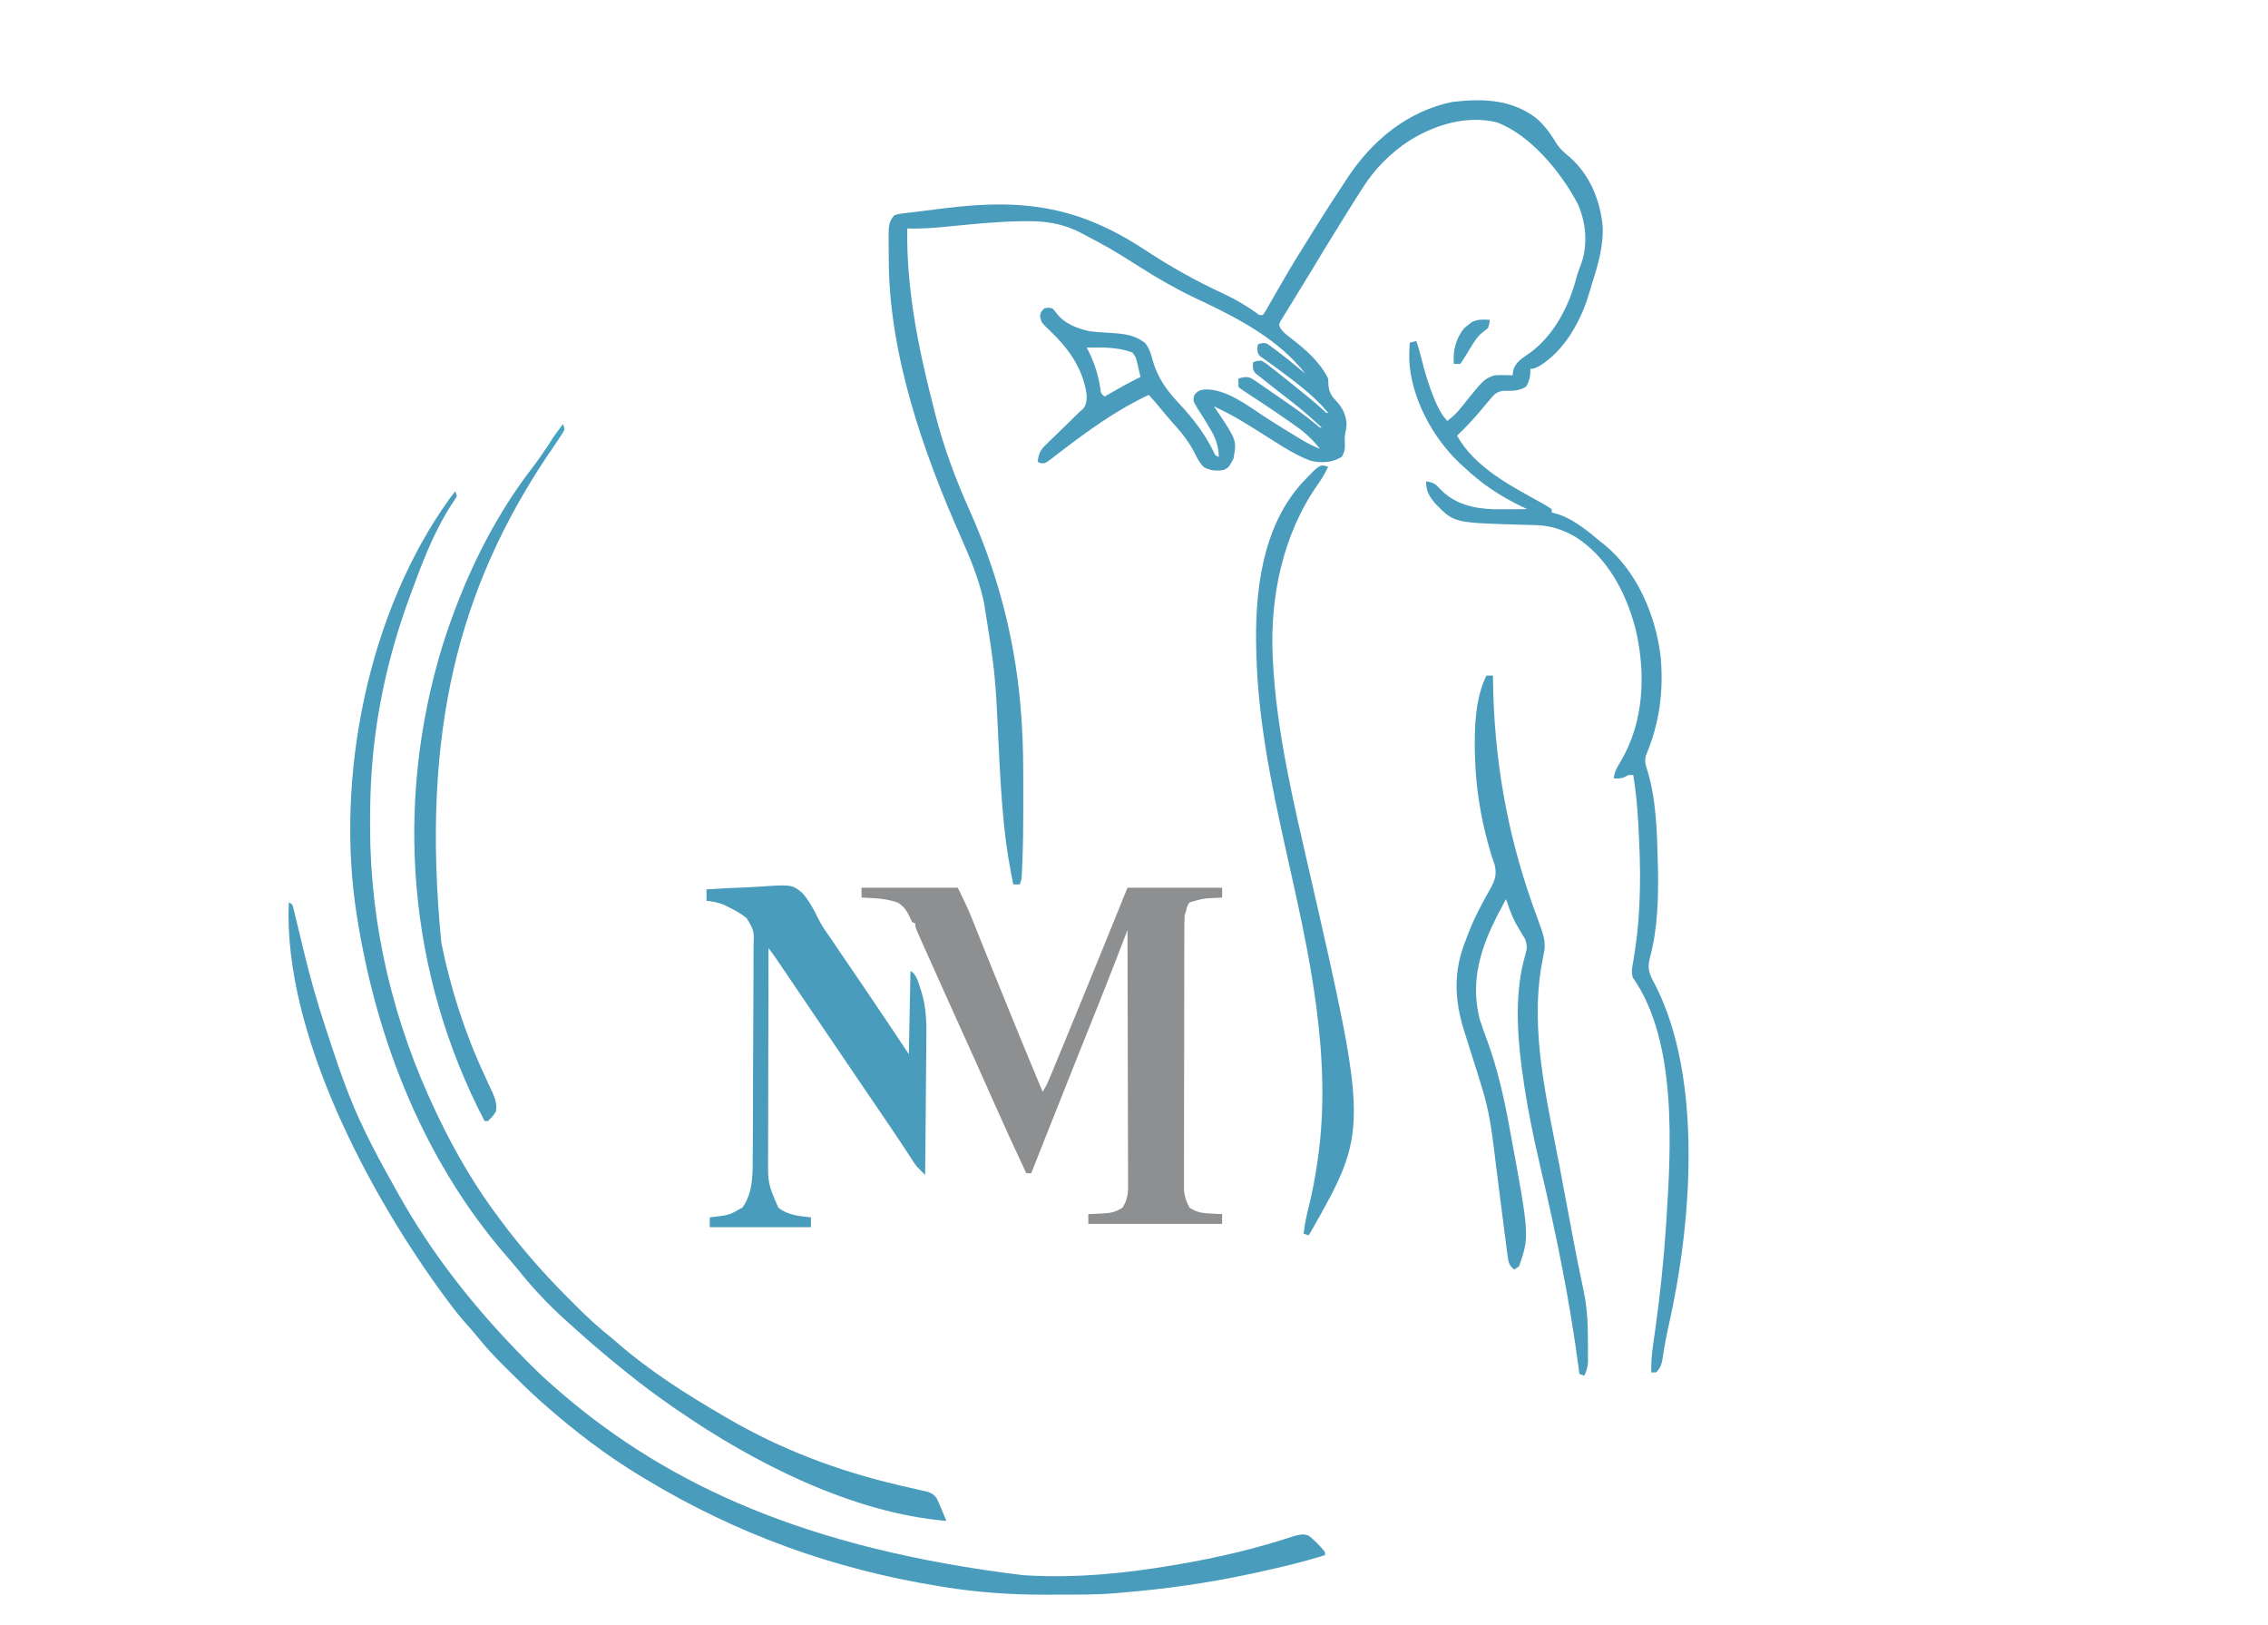 <?xml version="1.0" encoding="UTF-8"?>
<svg version="1.1" xmlns="http://www.w3.org/2000/svg" width="1390" height="996">
<path d="M0 0 C5.731 4.741 9.394 10.087 13.223 16.406 C15.425 19.62 17.968 21.769 20.961 24.219 C33.461 35.138 39.902 51.027 41.277 67.277 C41.629 78.895 38.556 89.809 35.027 100.781 C34.339 102.937 33.686 105.105 33.066 107.281 C28.192 124.27 17.846 143.132 2.125 152.5 C-1 154 -1 154 -3 154 C-3.093 155.825 -3.093 155.825 -3.188 157.688 C-3.616 160.708 -4.124 162.216 -5.688 164.938 C-10.266 167.788 -14.31 167.515 -19.625 167.469 C-24.01 168.159 -25.183 169.63 -28 173 C-29.276 174.493 -29.276 174.493 -30.578 176.016 C-31.47 177.093 -32.36 178.171 -33.25 179.25 C-37.882 184.806 -42.766 189.999 -48 195 C-36.917 214.66 -15.338 225.569 3.664 236.117 C7 238 7 238 10 240 C10 240.66 10 241.32 10 242 C11.258 242.351 12.516 242.701 13.812 243.062 C23.81 246.416 32.01 253.324 40 260 C40.998 260.777 40.998 260.777 42.016 261.57 C62.423 278.079 73.791 305.175 76.802 330.717 C78.657 352.064 76.011 371.278 67.742 391 C66.81 394.766 67.461 396.65 68.688 400.312 C74.066 418.129 74.545 437.507 75 456 C75.062 457.916 75.062 457.916 75.125 459.871 C75.437 477.98 75.019 497.145 70.233 514.685 C68.376 521.545 69.838 524.977 73.188 531.062 C103.108 588.952 95.606 678.856 81.79 739.858 C80.297 746.462 79.036 753.072 78.076 759.775 C77.48 763.566 76.811 766.291 74 769 C73.01 769 72.02 769 71 769 C70.869 763.077 71.347 757.495 72.207 751.641 C72.466 749.802 72.724 747.962 72.982 746.123 C73.118 745.165 73.253 744.208 73.393 743.221 C76.36 722.188 78.601 701.192 80 680 C80.071 678.955 80.141 677.91 80.214 676.833 C83.115 631.939 87.159 566.03 59.785 527.188 C58.548 523.742 59.39 520.514 60 517 C60.242 515.455 60.481 513.909 60.719 512.363 C60.846 511.55 60.973 510.737 61.104 509.899 C62.885 498.264 63.741 486.762 64 475 C64.033 473.715 64.033 473.715 64.066 472.404 C64.355 459.555 63.831 446.763 63.125 433.938 C63.086 433.199 63.047 432.461 63.006 431.7 C62.483 422.033 61.543 412.566 60 403 C57.087 402.765 57.087 402.765 55.125 404 C52.603 405.187 50.755 405.153 48 405 C48.572 400.873 49.936 398.229 52.188 394.75 C66.64 370.416 67.759 340.887 61.496 313.822 C55.745 291.393 44.007 268.914 23.848 256.574 C15.954 252.211 8.602 249.947 -0.418 249.754 C-1.664 249.723 -2.91 249.691 -4.194 249.659 C-5.512 249.627 -6.83 249.595 -8.188 249.562 C-49.695 248.372 -49.695 248.372 -60.621 237.367 C-64.753 232.789 -67 229.331 -67 223 C-62.763 223.496 -61.082 224.554 -58.312 227.75 C-49.551 236.974 -37.495 239.738 -25.115 240.08 C-22.055 240.098 -18.997 240.088 -15.938 240.062 C-14.881 240.058 -13.825 240.053 -12.736 240.049 C-10.157 240.037 -7.579 240.021 -5 240 C-6.004 239.527 -7.008 239.054 -8.043 238.566 C-21.534 232.093 -33.138 224.401 -44 214 C-44.821 213.254 -45.642 212.507 -46.488 211.738 C-63.049 196.156 -76.281 171.485 -77.301 148.465 C-77.355 144.967 -77.235 141.491 -77 138 C-75.68 137.67 -74.36 137.34 -73 137 C-71.826 140.327 -70.812 143.645 -69.992 147.074 C-67.901 155.783 -65.407 164.107 -61.938 172.375 C-61.609 173.165 -61.281 173.955 -60.943 174.768 C-59.096 179.028 -57.129 182.502 -54 186 C-50.384 183.285 -47.64 180.506 -44.875 176.938 C-31.46 160.22 -31.46 160.22 -25 158 C-22.203 157.805 -22.203 157.805 -19.25 157.875 C-18.265 157.893 -17.28 157.911 -16.266 157.93 C-15.518 157.953 -14.77 157.976 -14 158 C-13.856 156.989 -13.711 155.979 -13.562 154.938 C-12.021 149.504 -7.397 147.122 -3 144 C11.5 133.202 20.687 115.529 25.09 98.355 C25.95 95.184 27.053 92.243 28.25 89.188 C32.204 77.421 31.004 64.248 26 53 C16.051 34 -2.843 10.659 -23.75 2.938 C-42.399 -1.475 -61.051 4.331 -77 14 C-89.019 21.898 -98.614 31.571 -106.25 43.75 C-107.214 45.259 -107.214 45.259 -108.198 46.798 C-110.146 49.857 -112.076 52.926 -114 56 C-114.552 56.878 -115.104 57.755 -115.673 58.66 C-119.494 64.745 -123.256 70.866 -127 77 C-127.663 78.085 -128.326 79.169 -129.009 80.287 C-132.979 86.787 -136.93 93.297 -140.862 99.819 C-143.23 103.741 -145.63 107.641 -148.043 111.535 C-149.258 113.523 -150.473 115.511 -151.688 117.5 C-152.259 118.407 -152.83 119.315 -153.418 120.25 C-153.923 121.085 -154.429 121.921 -154.949 122.781 C-155.396 123.504 -155.843 124.226 -156.303 124.971 C-157.24 127.021 -157.24 127.021 -156.255 129.15 C-154.641 131.529 -152.795 132.956 -150.5 134.688 C-141.162 141.977 -132.4 149.2 -127 160 C-126.923 161.395 -126.863 162.791 -126.812 164.188 C-126.349 168.868 -124.751 170.932 -121.566 174.254 C-117.993 178.237 -116.137 182.379 -115.688 187.688 C-116 191 -116 191 -116.5 193.375 C-116.988 195.937 -116.904 197.913 -116.75 200.5 C-116.756 203.856 -116.977 204.959 -118.688 208 C-124.613 211.578 -131.105 211.893 -137.812 210.355 C-149.039 206.098 -159.302 198.77 -169.468 192.471 C-171.81 191.02 -174.154 189.571 -176.5 188.125 C-177.237 187.671 -177.973 187.216 -178.732 186.748 C-184.657 183.131 -190.701 179.927 -197 177 C-196.385 177.906 -195.77 178.812 -195.137 179.746 C-183.052 197.833 -183.052 197.833 -185 209 C-187.927 214.463 -187.927 214.463 -191 216 C-195.588 216.642 -199.01 216.535 -203.125 214.312 C-205.896 211.632 -207.392 208.478 -209.125 205.062 C-212.915 197.65 -217.928 191.883 -223.47 185.724 C-225.925 182.957 -228.274 180.105 -230.625 177.25 C-233.699 173.521 -233.699 173.521 -237 170 C-256.341 179.099 -273.401 191.331 -290.336 204.309 C-291.359 205.084 -291.359 205.084 -292.402 205.875 C-293.687 206.852 -294.963 207.839 -296.23 208.838 C-300.467 212.047 -300.467 212.047 -303.414 211.789 C-303.937 211.529 -304.461 211.268 -305 211 C-304.566 205.935 -303.334 203.727 -299.703 200.215 C-298.388 198.924 -298.388 198.924 -297.047 197.607 C-296.124 196.726 -295.201 195.845 -294.25 194.938 C-292.889 193.61 -292.889 193.61 -291.5 192.256 C-289.802 190.601 -288.098 188.951 -286.388 187.308 C-284.677 185.655 -282.986 183.981 -281.308 182.295 C-279 180 -279 180 -277.25 178.625 C-275.163 175.912 -274.915 173.312 -275 170 C-277.348 152.723 -287.278 140.113 -299.688 128.562 C-302.34 125.997 -302.929 125.385 -303.625 121.625 C-303 119 -303 119 -301 117 C-298.75 116.438 -298.75 116.438 -296 117 C-294.691 118.391 -294.691 118.391 -293.312 120.188 C-288.414 126.424 -280.642 129.444 -273 131 C-268.193 131.55 -263.365 131.827 -258.537 132.123 C-251.117 132.665 -245.191 133.526 -239.148 138.211 C-236.611 141.505 -235.617 144.667 -234.625 148.625 C-231.531 159.476 -226.032 167.141 -218.338 175.312 C-209.93 184.261 -202.783 193.519 -197.34 204.551 C-196.237 207.119 -196.237 207.119 -194 208 C-194.276 201.299 -195.77 196.632 -199.25 190.938 C-199.655 190.244 -200.061 189.55 -200.478 188.835 C-202.578 185.262 -204.78 181.772 -207.062 178.312 C-209.893 173.473 -209.893 173.473 -209 170 C-207.25 167.793 -205.812 167.133 -203.047 166.68 C-189.581 165.973 -176.152 176.753 -165.375 183.75 C-158.459 188.193 -151.518 192.573 -144.438 196.75 C-143.754 197.156 -143.071 197.561 -142.367 197.979 C-138.995 199.95 -135.676 201.674 -132 203 C-136.498 197.471 -141.091 193.061 -146.938 189 C-147.69 188.466 -148.443 187.932 -149.219 187.382 C-158.991 180.505 -168.985 173.941 -178.969 167.376 C-181 166 -181 166 -182 165 C-182.041 163.334 -182.043 161.666 -182 160 C-179.188 159.118 -177.007 158.578 -174.213 159.749 C-172.188 160.973 -170.259 162.283 -168.328 163.652 C-167.606 164.145 -166.883 164.638 -166.139 165.146 C-163.831 166.727 -161.541 168.332 -159.25 169.938 C-157.725 170.984 -156.199 172.029 -154.672 173.072 C-147.46 178.027 -140.406 183.072 -133.679 188.674 C-132.226 190.103 -132.226 190.103 -131 190 C-136.685 184.651 -142.458 179.535 -148.625 174.75 C-149.797 173.836 -150.969 172.922 -152.141 172.008 C-154.186 170.413 -156.233 168.819 -158.283 167.229 C-160.66 165.377 -163.018 163.503 -165.375 161.625 C-166.131 161.042 -166.887 160.459 -167.667 159.858 C-168.362 159.299 -169.057 158.74 -169.773 158.164 C-170.708 157.429 -170.708 157.429 -171.662 156.678 C-173.472 154.408 -173.247 152.823 -173 150 C-170.957 149.18 -170.957 149.18 -168 149 C-165.3 150.359 -163.036 152.235 -160.688 154.125 C-159.994 154.665 -159.3 155.204 -158.586 155.76 C-156.376 157.49 -154.187 159.242 -152 161 C-151.282 161.573 -150.563 162.146 -149.823 162.736 C-142.841 168.308 -135.901 173.92 -129.285 179.926 C-128.151 181.107 -128.151 181.107 -127 181 C-135.926 170.182 -146.928 162.206 -158.105 153.895 C-158.737 153.422 -159.368 152.949 -160.019 152.462 C-161.417 151.431 -162.829 150.419 -164.25 149.421 C-164.979 148.902 -165.707 148.383 -166.457 147.848 C-167.123 147.382 -167.789 146.917 -168.476 146.438 C-170 145 -170 145 -170.5 141.625 C-170.335 140.759 -170.17 139.893 -170 139 C-167.696 138.174 -166.501 137.789 -164.203 138.758 C-156.135 144.406 -148.581 150.721 -141 157 C-156.632 136.739 -180.755 123.773 -203.429 113.031 C-204.682 112.438 -205.935 111.844 -207.188 111.25 C-207.813 110.954 -208.438 110.658 -209.082 110.353 C-220.559 104.893 -231.357 98.61 -242.101 91.824 C-260.325 80.305 -260.325 80.305 -279.375 70.25 C-279.997 69.951 -280.62 69.652 -281.261 69.344 C-290.949 64.945 -300.285 63.474 -310.875 63.562 C-312.127 63.566 -313.379 63.569 -314.669 63.572 C-328.983 63.719 -343.23 65.162 -357.464 66.576 C-366.678 67.487 -375.73 68.348 -385 68 C-385.453 104.385 -378.572 139.582 -369.6 174.651 C-369.014 176.945 -368.435 179.24 -367.856 181.535 C-362.592 202.234 -355.406 221.497 -346.679 240.975 C-328.518 281.553 -317.936 323.6 -315 368 C-314.868 369.928 -314.868 369.928 -314.732 371.894 C-313.894 385.1 -313.847 398.294 -313.87 411.523 C-313.875 415.23 -313.87 418.937 -313.863 422.645 C-313.86 434.142 -313.969 445.621 -314.445 457.109 C-314.484 458.07 -314.523 459.032 -314.563 460.022 C-314.625 461.341 -314.625 461.341 -314.688 462.687 C-314.724 463.451 -314.76 464.216 -314.797 465.004 C-315 467 -315 467 -316 470 C-317.32 470 -318.64 470 -320 470 C-322.364 458.349 -324.299 446.713 -325.512 434.883 C-325.639 433.643 -325.766 432.403 -325.898 431.126 C-327.434 415.47 -328.198 399.77 -329 384.062 C-331.035 340.239 -331.035 340.239 -338 297 C-338.275 295.769 -338.275 295.769 -338.556 294.512 C-341.563 281.607 -346.55 269.696 -351.906 257.625 C-375.365 204.711 -396.471 144.211 -396.316 85.757 C-396.312 83.21 -396.336 80.664 -396.361 78.117 C-396.364 76.479 -396.364 74.841 -396.363 73.203 C-396.372 72.451 -396.382 71.699 -396.391 70.924 C-396.352 66.476 -395.972 63.403 -393 60 C-390.66 59.147 -390.66 59.147 -387.84 58.816 C-386.233 58.61 -386.233 58.61 -384.593 58.399 C-383.407 58.267 -382.222 58.136 -381 58 C-379.041 57.744 -377.082 57.488 -375.124 57.231 C-372.321 56.869 -369.516 56.531 -366.71 56.195 C-364.568 55.938 -362.428 55.675 -360.287 55.412 C-312.481 49.592 -278.937 54.98 -238.997 81.321 C-223.45 91.559 -207.771 100.334 -190.842 108.132 C-183.861 111.404 -177.65 115.039 -171.354 119.476 C-169.188 121.181 -169.188 121.181 -167 121 C-165.298 118.558 -165.298 118.558 -163.543 115.395 C-163.204 114.808 -162.865 114.221 -162.515 113.617 C-161.783 112.348 -161.054 111.078 -160.327 109.807 C-158.411 106.454 -156.47 103.117 -154.531 99.777 C-154.144 99.108 -153.756 98.439 -153.356 97.75 C-148.578 89.522 -143.564 81.444 -138.5 73.388 C-137.025 71.04 -135.559 68.686 -134.094 66.332 C-128.443 57.281 -122.639 48.335 -116.75 39.438 C-116.101 38.45 -115.451 37.463 -114.782 36.446 C-99.754 13.876 -78.185 -3.939 -50.945 -9.527 C-32.739 -11.708 -15.219 -11.271 0 0 Z M-275 141 C-274.602 141.764 -274.203 142.529 -273.793 143.316 C-270.033 150.919 -267.979 157.65 -266.641 165.98 C-266.266 169.097 -266.266 169.097 -264 171 C-263.082 170.469 -262.164 169.938 -261.219 169.391 C-254.893 165.744 -248.586 162.161 -242 159 C-242.451 157.061 -242.911 155.124 -243.375 153.188 C-243.63 152.109 -243.885 151.03 -244.148 149.918 C-244.887 146.845 -244.887 146.845 -247 144 C-255.935 140.649 -265.58 140.839 -275 141 Z " fill="#4A9CBD" transform="translate(941,72)"/>
<path d="M0 0 C19.47 0 38.94 0 59 0 C62.075 6.151 64.982 12.09 67.504 18.441 C67.82 19.226 68.136 20.011 68.461 20.82 C69.142 22.514 69.822 24.209 70.5 25.904 C71.97 29.581 73.449 33.254 74.929 36.927 C75.718 38.887 76.506 40.846 77.295 42.806 C81.549 53.379 85.849 63.934 90.156 74.486 C91.396 77.522 92.634 80.559 93.871 83.596 C99.513 97.426 105.237 111.22 111 125 C113.27 121.595 114.736 118.051 116.281 114.285 C116.607 113.499 116.932 112.714 117.267 111.904 C118.348 109.292 119.424 106.677 120.5 104.062 C121.261 102.218 122.023 100.374 122.785 98.53 C125.196 92.689 127.599 86.845 130 81 C130.386 80.061 130.772 79.121 131.17 78.153 C141.857 52.133 152.446 26.074 163 0 C182.14 0 201.28 0 221 0 C221 1.98 221 3.96 221 6 C220.143 6.049 219.286 6.098 218.402 6.148 C209.476 6.546 209.476 6.546 201 9 C199.52 11.367 199.52 11.367 199 14 C198.67 14.99 198.34 15.98 198 17 C197.901 19.279 197.865 21.562 197.86 23.843 C197.857 24.543 197.854 25.243 197.851 25.965 C197.842 28.316 197.84 30.667 197.839 33.019 C197.834 34.702 197.829 36.386 197.824 38.069 C197.811 42.648 197.804 47.227 197.8 51.805 C197.797 54.666 197.793 57.527 197.788 60.387 C197.775 69.338 197.765 78.288 197.761 87.238 C197.757 97.57 197.739 107.901 197.71 118.233 C197.688 126.218 197.678 134.204 197.677 142.19 C197.676 146.959 197.67 151.728 197.652 156.498 C197.636 160.986 197.634 165.474 197.642 169.962 C197.643 171.607 197.639 173.252 197.629 174.897 C197.616 177.148 197.622 179.398 197.633 181.649 C197.631 182.907 197.63 184.165 197.628 185.461 C198.069 189.657 199.053 192.267 201 196 C205.317 199 209.195 199.443 214.375 199.688 C216.243 199.786 216.243 199.786 218.148 199.887 C219.089 199.924 220.03 199.961 221 200 C221 201.98 221 203.96 221 206 C193.94 206 166.88 206 139 206 C139 204.02 139 202.04 139 200 C140.013 199.963 141.026 199.925 142.07 199.887 C143.422 199.821 144.773 199.755 146.125 199.688 C146.79 199.665 147.455 199.642 148.141 199.619 C152.771 199.369 156.151 198.616 160 196 C162.728 191.558 163.373 188.226 163.361 183.052 C163.363 182.378 163.366 181.703 163.369 181.007 C163.373 178.759 163.357 176.512 163.341 174.264 C163.34 172.648 163.34 171.031 163.342 169.414 C163.343 165.035 163.325 160.655 163.304 156.275 C163.285 151.695 163.284 147.114 163.28 142.534 C163.271 133.864 163.246 125.195 163.216 116.525 C163.183 106.653 163.166 96.782 163.151 86.91 C163.12 66.606 163.067 46.303 163 26 C162.663 26.872 162.326 27.744 161.979 28.642 C160.705 31.941 159.429 35.24 158.153 38.539 C157.606 39.955 157.059 41.371 156.512 42.786 C151.803 54.978 146.992 67.127 142.117 79.253 C139.786 85.054 137.461 90.857 135.137 96.66 C134.649 97.878 134.161 99.095 133.659 100.349 C127.445 115.865 121.286 131.401 115.125 146.938 C114.559 148.364 113.994 149.79 113.428 151.217 C110.284 159.144 107.141 167.072 104 175 C103.01 175 102.02 175 101 175 C93.964 160.029 87.068 145.003 80.375 129.875 C74.417 116.409 68.391 102.975 62.312 89.562 C60.71 86.025 59.107 82.487 57.504 78.949 C57.119 78.099 56.733 77.248 56.336 76.372 C50.853 64.265 45.412 52.139 40 40 C39.598 39.1 39.195 38.2 38.781 37.273 C37.745 34.955 36.715 32.634 35.688 30.312 C35.155 29.112 34.623 27.912 34.074 26.676 C33 24 33 24 33 22 C32.34 21.67 31.68 21.34 31 21 C30.347 19.754 29.75 18.477 29.188 17.188 C27.351 13.413 25.668 11.218 22 9 C16.978 7.318 12.341 6.655 7.062 6.375 C6.379 6.336 5.695 6.298 4.99 6.258 C3.327 6.165 1.664 6.081 0 6 C0 4.02 0 2.04 0 0 Z " fill="#8D8F90" transform="translate(528,544)"/>
<path d="M0 0 C2 1 2 1 2.667 2.872 C2.961 4.105 2.961 4.105 3.262 5.363 C4.537 10.694 5.827 16.022 7.119 21.349 C7.676 23.659 8.23 25.969 8.78 28.28 C12.744 44.944 17.375 61.258 22.779 77.512 C23.945 81.024 25.094 84.541 26.24 88.059 C31.978 105.546 38.179 122.81 46.25 139.375 C46.708 140.324 47.167 141.272 47.639 142.25 C52.289 151.768 57.313 161.07 62.493 170.309 C63.983 172.97 65.459 175.639 66.934 178.309 C88.067 216.244 115.167 250.18 145.75 280.875 C147.081 282.213 147.081 282.213 148.439 283.578 C153.466 288.593 158.593 293.4 164 298 C165.021 298.889 166.042 299.778 167.062 300.668 C233.107 357.315 317.995 396.181 449.875 412.25 C450.555 412.291 451.236 412.332 451.937 412.375 C482.612 414.183 512.802 411.163 543 406 C543.73 405.876 544.46 405.752 545.213 405.625 C569.594 401.475 593.517 395.828 617 388 C621.839 387.066 621.839 387.066 625 388 C628.763 390.96 632.01 394.262 635 398 C635 398.66 635 399.32 635 400 C621.35 404.287 607.538 407.523 593.562 410.562 C592.452 410.805 591.342 411.048 590.199 411.297 C563.546 417.102 537.175 420.769 510 423 C508.429 423.147 508.429 423.147 506.825 423.297 C495.932 424.229 485.027 424.186 474.1 424.185 C470.733 424.187 467.366 424.206 463.998 424.225 C442.73 424.282 421.739 422.828 400.75 419.375 C399.569 419.184 399.569 419.184 398.363 418.99 C333.656 408.493 274.235 387.035 218 353 C217.235 352.54 216.47 352.08 215.681 351.606 C194.698 338.951 175.384 324.162 157 308 C156.096 307.21 155.193 306.42 154.262 305.605 C147.586 299.625 141.21 293.337 134.85 287.025 C133.842 286.026 132.833 285.028 131.823 284.031 C125.882 278.166 120.322 272.142 115.11 265.606 C113.103 263.128 111.023 260.754 108.883 258.391 C104.962 254.022 101.381 249.456 97.875 244.75 C97.234 243.891 96.593 243.032 95.932 242.146 C49.899 179.873 -3.576 80.457 0 0 Z " fill="#4A9CBC" transform="translate(177,553)"/>
<path d="M0 0 C7.716 -0.537 15.427 -0.902 23.157 -1.154 C25.779 -1.259 28.4 -1.401 31.018 -1.584 C52.092 -3.017 52.092 -3.017 58.474 1.91 C62.883 6.835 65.849 12.454 68.699 18.381 C70.444 21.894 72.576 25.011 74.855 28.191 C75.927 29.769 75.927 29.769 77.02 31.378 C77.735 32.429 78.451 33.48 79.188 34.562 C79.987 35.74 80.787 36.917 81.587 38.095 C84.871 42.929 88.158 47.762 91.445 52.595 C93.86 56.146 96.274 59.698 98.688 63.25 C99.077 63.824 99.467 64.398 99.869 64.989 C107.987 76.944 116.001 88.965 124 101 C124.33 84.17 124.66 67.34 125 50 C129.009 52.005 130.095 58.151 131.545 62.221 C135.142 73.292 134.879 84.181 134.684 95.703 C134.67 98.006 134.661 100.309 134.654 102.612 C134.627 108.603 134.559 114.593 134.481 120.584 C134.408 126.725 134.377 132.866 134.342 139.008 C134.267 151.006 134.148 163.003 134 175 C128.487 169.545 128.487 169.545 126.555 166.559 C126.128 165.908 125.701 165.257 125.261 164.586 C124.804 163.877 124.346 163.168 123.875 162.438 C122.813 160.818 121.749 159.2 120.684 157.582 C119.807 156.249 119.807 156.249 118.914 154.889 C115.302 149.436 111.616 144.033 107.938 138.625 C107.12 137.421 106.302 136.217 105.484 135.013 C103.819 132.562 102.153 130.112 100.488 127.661 C96.882 122.356 93.282 117.048 89.68 111.74 C87.704 108.826 85.727 105.913 83.75 103 C82.958 101.833 82.167 100.667 81.375 99.5 C80.787 98.634 80.787 98.634 80.188 97.75 C79 96 77.812 94.25 76.625 92.5 C76.233 91.923 75.841 91.345 75.438 90.75 C74.645 89.582 73.853 88.415 73.06 87.247 C71.094 84.349 69.127 81.451 67.16 78.553 C63.447 73.082 59.735 67.61 56.027 62.135 C54.274 59.546 52.521 56.958 50.767 54.37 C49.93 53.135 49.094 51.9 48.259 50.665 C47.1 48.953 45.941 47.242 44.781 45.531 C44.122 44.557 43.463 43.583 42.783 42.58 C41.237 40.344 39.638 38.169 38 36 C37.953 53.768 37.918 71.537 37.896 89.305 C37.886 97.557 37.872 105.808 37.849 114.059 C37.829 121.256 37.816 128.453 37.812 135.65 C37.809 139.456 37.803 143.262 37.789 147.068 C37.775 150.661 37.771 154.254 37.774 157.846 C37.773 159.772 37.762 161.699 37.751 163.625 C37.6 180.177 37.6 180.177 44 195 C49.882 199.755 56.646 200.159 64 201 C64 202.98 64 204.96 64 207 C43.54 207 23.08 207 2 207 C2 205.02 2 203.04 2 201 C2.857 200.902 3.714 200.804 4.598 200.703 C13.98 199.553 13.98 199.553 22 195 C28.929 185.528 28.31 172.9 28.338 161.747 C28.349 160.23 28.361 158.713 28.373 157.196 C28.403 153.103 28.421 149.01 28.433 144.918 C28.441 142.357 28.452 139.796 28.462 137.236 C28.495 129.212 28.519 121.189 28.531 113.165 C28.545 103.923 28.589 94.681 28.659 85.438 C28.71 78.276 28.735 71.114 28.74 63.952 C28.743 59.681 28.758 55.411 28.801 51.14 C28.841 47.127 28.847 43.115 28.828 39.101 C28.827 37.632 28.838 36.162 28.861 34.693 C29.191 25.393 29.191 25.393 24.667 17.707 C21.352 15.006 17.844 12.987 14 11.125 C12.845 10.55 11.69 9.975 10.5 9.383 C6.947 7.979 3.79 7.377 0 7 C0 4.69 0 2.38 0 0 Z " fill="#4A9CBD" transform="translate(433,545)"/>
<path d="M0 0 C0.495 1.485 0.495 1.485 1 3 C-0.23 5.223 -0.23 5.223 -2.188 8.062 C-13.464 25.387 -20.944 45.653 -28 65 C-28.34 65.929 -28.68 66.858 -29.03 67.815 C-40.706 100.173 -48.47 134.678 -51 169 C-51.086 170.133 -51.172 171.266 -51.261 172.433 C-51.995 182.94 -52.203 193.407 -52.188 203.938 C-52.187 204.791 -52.186 205.645 -52.185 206.525 C-52.043 266.626 -37.86 325.746 -12 380 C-11.563 380.922 -11.127 381.844 -10.677 382.794 C0.147 405.508 12.766 426.963 28 447 C28.457 447.608 28.915 448.215 29.386 448.841 C41.403 464.797 54.354 479.541 68.465 493.65 C70.37 495.558 72.267 497.473 74.164 499.389 C81.139 506.396 88.232 512.873 96 519 C97.102 519.934 98.199 520.876 99.285 521.828 C119.32 539.299 142.073 553.662 165 567 C165.737 567.43 166.473 567.86 167.232 568.304 C200.002 587.329 234.349 600.274 271.176 608.945 C272.18 609.183 272.18 609.183 273.204 609.425 C276.433 610.187 279.662 610.932 282.9 611.655 C284.049 611.92 285.199 612.184 286.383 612.457 C287.905 612.797 287.905 612.797 289.458 613.144 C292.155 614.052 293.276 614.773 295 617 C296.143 619.389 297.193 621.74 298.188 624.188 C298.596 625.169 298.596 625.169 299.014 626.17 C299.682 627.777 300.342 629.388 301 631 C243.256 626.182 182.779 595.295 136 563 C135.274 562.501 134.549 562.002 133.801 561.488 C123.916 554.671 114.338 547.548 105 540 C104.058 539.241 103.115 538.481 102.145 537.699 C92.41 529.791 82.782 521.739 73.512 513.289 C71.755 511.688 69.986 510.1 68.207 508.523 C57.331 498.782 47.369 488.199 38.258 476.785 C36.145 474.178 33.971 471.644 31.766 469.116 C-18.744 411.104 -47.967 337.36 -60 262 C-60.127 261.208 -60.255 260.415 -60.386 259.599 C-73.645 175.238 -53.525 74.055 -3.438 4.562 C-2.298 3.037 -1.155 1.514 0 0 Z " fill="#4A9CBC" transform="translate(279,301)"/>
<path d="M0 0 C1.32 0 2.64 0 4 0 C4.014 1.392 4.014 1.392 4.028 2.813 C4.619 49.942 12.341 95.293 28.055 139.773 C28.311 140.501 28.566 141.228 28.83 141.978 C30.071 145.495 31.332 149.001 32.634 152.496 C35.053 159.122 36.732 164.044 35 171 C34.738 172.353 34.487 173.709 34.246 175.066 C34.047 176.14 34.047 176.14 33.844 177.236 C26.699 218.137 37.003 259.734 44.631 299.795 C46.003 307.001 47.353 314.211 48.699 321.422 C49.358 324.943 50.018 328.465 50.678 331.987 C51.092 334.199 51.506 336.412 51.92 338.624 C54.26 351.121 56.692 363.589 59.373 376.017 C61.515 386.069 62.186 395.726 62.185 406.001 C62.188 408.193 62.206 410.384 62.225 412.576 C62.228 413.982 62.23 415.387 62.23 416.793 C62.235 418.056 62.239 419.32 62.243 420.622 C62.01 423.867 61.4 426.089 60 429 C59.01 428.67 58.02 428.34 57 428 C56.835 426.746 56.67 425.492 56.5 424.2 C51.055 383.131 42.968 343.176 33.457 302.875 C28.786 283.023 24.733 263.214 22 243 C21.86 241.982 21.721 240.964 21.577 239.915 C18.69 217.942 17.448 193.188 23.673 171.674 C24.878 167.404 25.22 165.592 23.621 161.297 C22.917 160.1 22.188 158.918 21.438 157.75 C20.68 156.466 19.929 155.178 19.184 153.887 C18.811 153.245 18.438 152.604 18.054 151.943 C15.484 147.207 13.78 142.074 12 137 C-1.207 160.978 -11.124 183.385 -4 211 C-2.529 215.562 -0.87 220.049 0.784 224.546 C6.663 240.726 10.402 257.095 13.562 274 C13.871 275.644 13.871 275.644 14.185 277.321 C26.44 343.335 26.44 343.335 20 362 C19.01 362.66 18.02 363.32 17 364 C13.615 361.374 13.397 358.87 12.859 354.73 C12.772 354.082 12.684 353.434 12.594 352.767 C12.301 350.575 12.026 348.381 11.75 346.188 C11.543 344.622 11.335 343.056 11.125 341.491 C9.942 332.581 8.83 323.662 7.712 314.743 C7.108 309.939 6.498 305.135 5.888 300.33 C5.446 296.817 5.016 293.301 4.587 289.786 C3.115 277.941 1.442 266.456 -2 255 C-2.252 254.162 -2.503 253.323 -2.763 252.46 C-4.828 245.643 -6.971 238.851 -9.125 232.062 C-10.079 229.054 -11.031 226.044 -11.978 223.033 C-12.563 221.178 -13.15 219.323 -13.741 217.47 C-19.569 198.963 -20.298 181.166 -13 163 C-12.509 161.694 -12.02 160.388 -11.531 159.082 C-8.992 152.497 -6.161 146.212 -2.777 140.012 C-1.937 138.443 -1.937 138.443 -1.08 136.842 C0.032 134.785 1.175 132.745 2.352 130.725 C5.268 125.31 6.483 121.889 4.988 115.809 C4.356 113.862 3.695 111.925 3 110 C2.572 108.532 2.155 107.061 1.754 105.586 C1.558 104.901 1.363 104.216 1.161 103.511 C-3.691 86.2 -6.508 67.978 -7 50 C-7.04 48.897 -7.08 47.793 -7.121 46.656 C-7.412 31.759 -6.808 13.615 0 0 Z " fill="#4A9CBC" transform="translate(911,414)"/>
<path d="M0 0 C-1.823 3.888 -3.884 7.388 -6.362 10.894 C-27.612 41.08 -35.715 79.489 -34 116 C-33.959 116.9 -33.918 117.8 -33.875 118.728 C-31.668 162.491 -21.333 205.223 -11.59 247.791 C24.718 406.434 24.718 406.434 -10.707 469.016 C-11.134 469.67 -11.56 470.325 -12 471 C-12.99 470.67 -13.98 470.34 -15 470 C-14.381 464.046 -13.183 458.476 -11.688 452.688 C-9.579 444.184 -8.028 435.666 -6.75 427 C-6.587 425.904 -6.424 424.808 -6.257 423.678 C-2.006 393.716 -3.149 362.938 -7 333 C-7.088 332.313 -7.175 331.626 -7.266 330.919 C-11.557 297.724 -19.213 265.131 -26.443 232.483 C-35.044 193.637 -42.962 154.934 -44 115 C-44.033 113.917 -44.033 113.917 -44.066 112.812 C-45.034 77.141 -40.729 36.825 -15.557 9.43 C-5.137 -1.541 -5.137 -1.541 0 0 Z " fill="#4A9CBD" transform="translate(814,286)"/>
<path d="M0 0 C1 3 1 3 0.111 4.875 C-0.363 5.576 -0.836 6.277 -1.324 7 C-2.116 8.192 -2.116 8.192 -2.924 9.408 C-3.506 10.264 -4.088 11.119 -4.688 12 C-5.898 13.821 -7.108 15.643 -8.316 17.465 C-8.934 18.39 -9.552 19.316 -10.188 20.269 C-63.028 99.906 -87.337 187.458 -74.504 317.836 C-68.816 345.855 -60.103 373.104 -48 399 C-46.65 401.909 -45.32 404.827 -44 407.75 C-43.697 408.394 -43.394 409.038 -43.082 409.702 C-41.315 413.622 -40.477 416.708 -41 421 C-42.352 423.508 -43.948 424.948 -46 427 C-46.66 427 -47.32 427 -48 427 C-94.938 337.074 -103.542 232.771 -73.836 135.758 C-61.531 96.69 -43.427 58.393 -18.223 25.934 C-14.958 21.625 -11.933 17.16 -8.892 12.692 C-5.984 8.419 -3.018 4.196 0 0 Z " fill="#4A9CBC" transform="translate(345,260)"/>
<path d="M0 0 C-0.125 2.188 -0.125 2.188 -1 5 C-2.463 6.183 -3.926 7.365 -5.396 8.539 C-8.106 11.007 -9.867 14.008 -11.75 17.125 C-12.135 17.745 -12.521 18.365 -12.918 19.004 C-13.951 20.666 -14.976 22.333 -16 24 C-16.66 24.99 -17.32 25.98 -18 27 C-19.32 27 -20.64 27 -22 27 C-22.615 18.846 -20.783 11.426 -15.562 5 C-14.717 4.34 -13.871 3.68 -13 3 C-12.237 2.402 -11.474 1.804 -10.688 1.188 C-6.95 -0.464 -4.065 -0.207 0 0 Z " fill="#4A9DBD" transform="translate(913,196)"/>
<path d="M0 0 C0.33 0.99 0.66 1.98 1 3 C-0.399 5.51 -1.826 7.822 -3.438 10.188 C-3.871 10.842 -4.305 11.496 -4.752 12.17 C-5.825 13.786 -6.912 15.394 -8 17 C-8.66 16.67 -9.32 16.34 -10 16 C-8.558 11.848 -6.499 8.7 -3.875 5.188 C-3.151 4.212 -2.426 3.236 -1.68 2.23 C-0.848 1.126 -0.848 1.126 0 0 Z " fill="#44A4C1" transform="translate(345,260)"/>
</svg>
